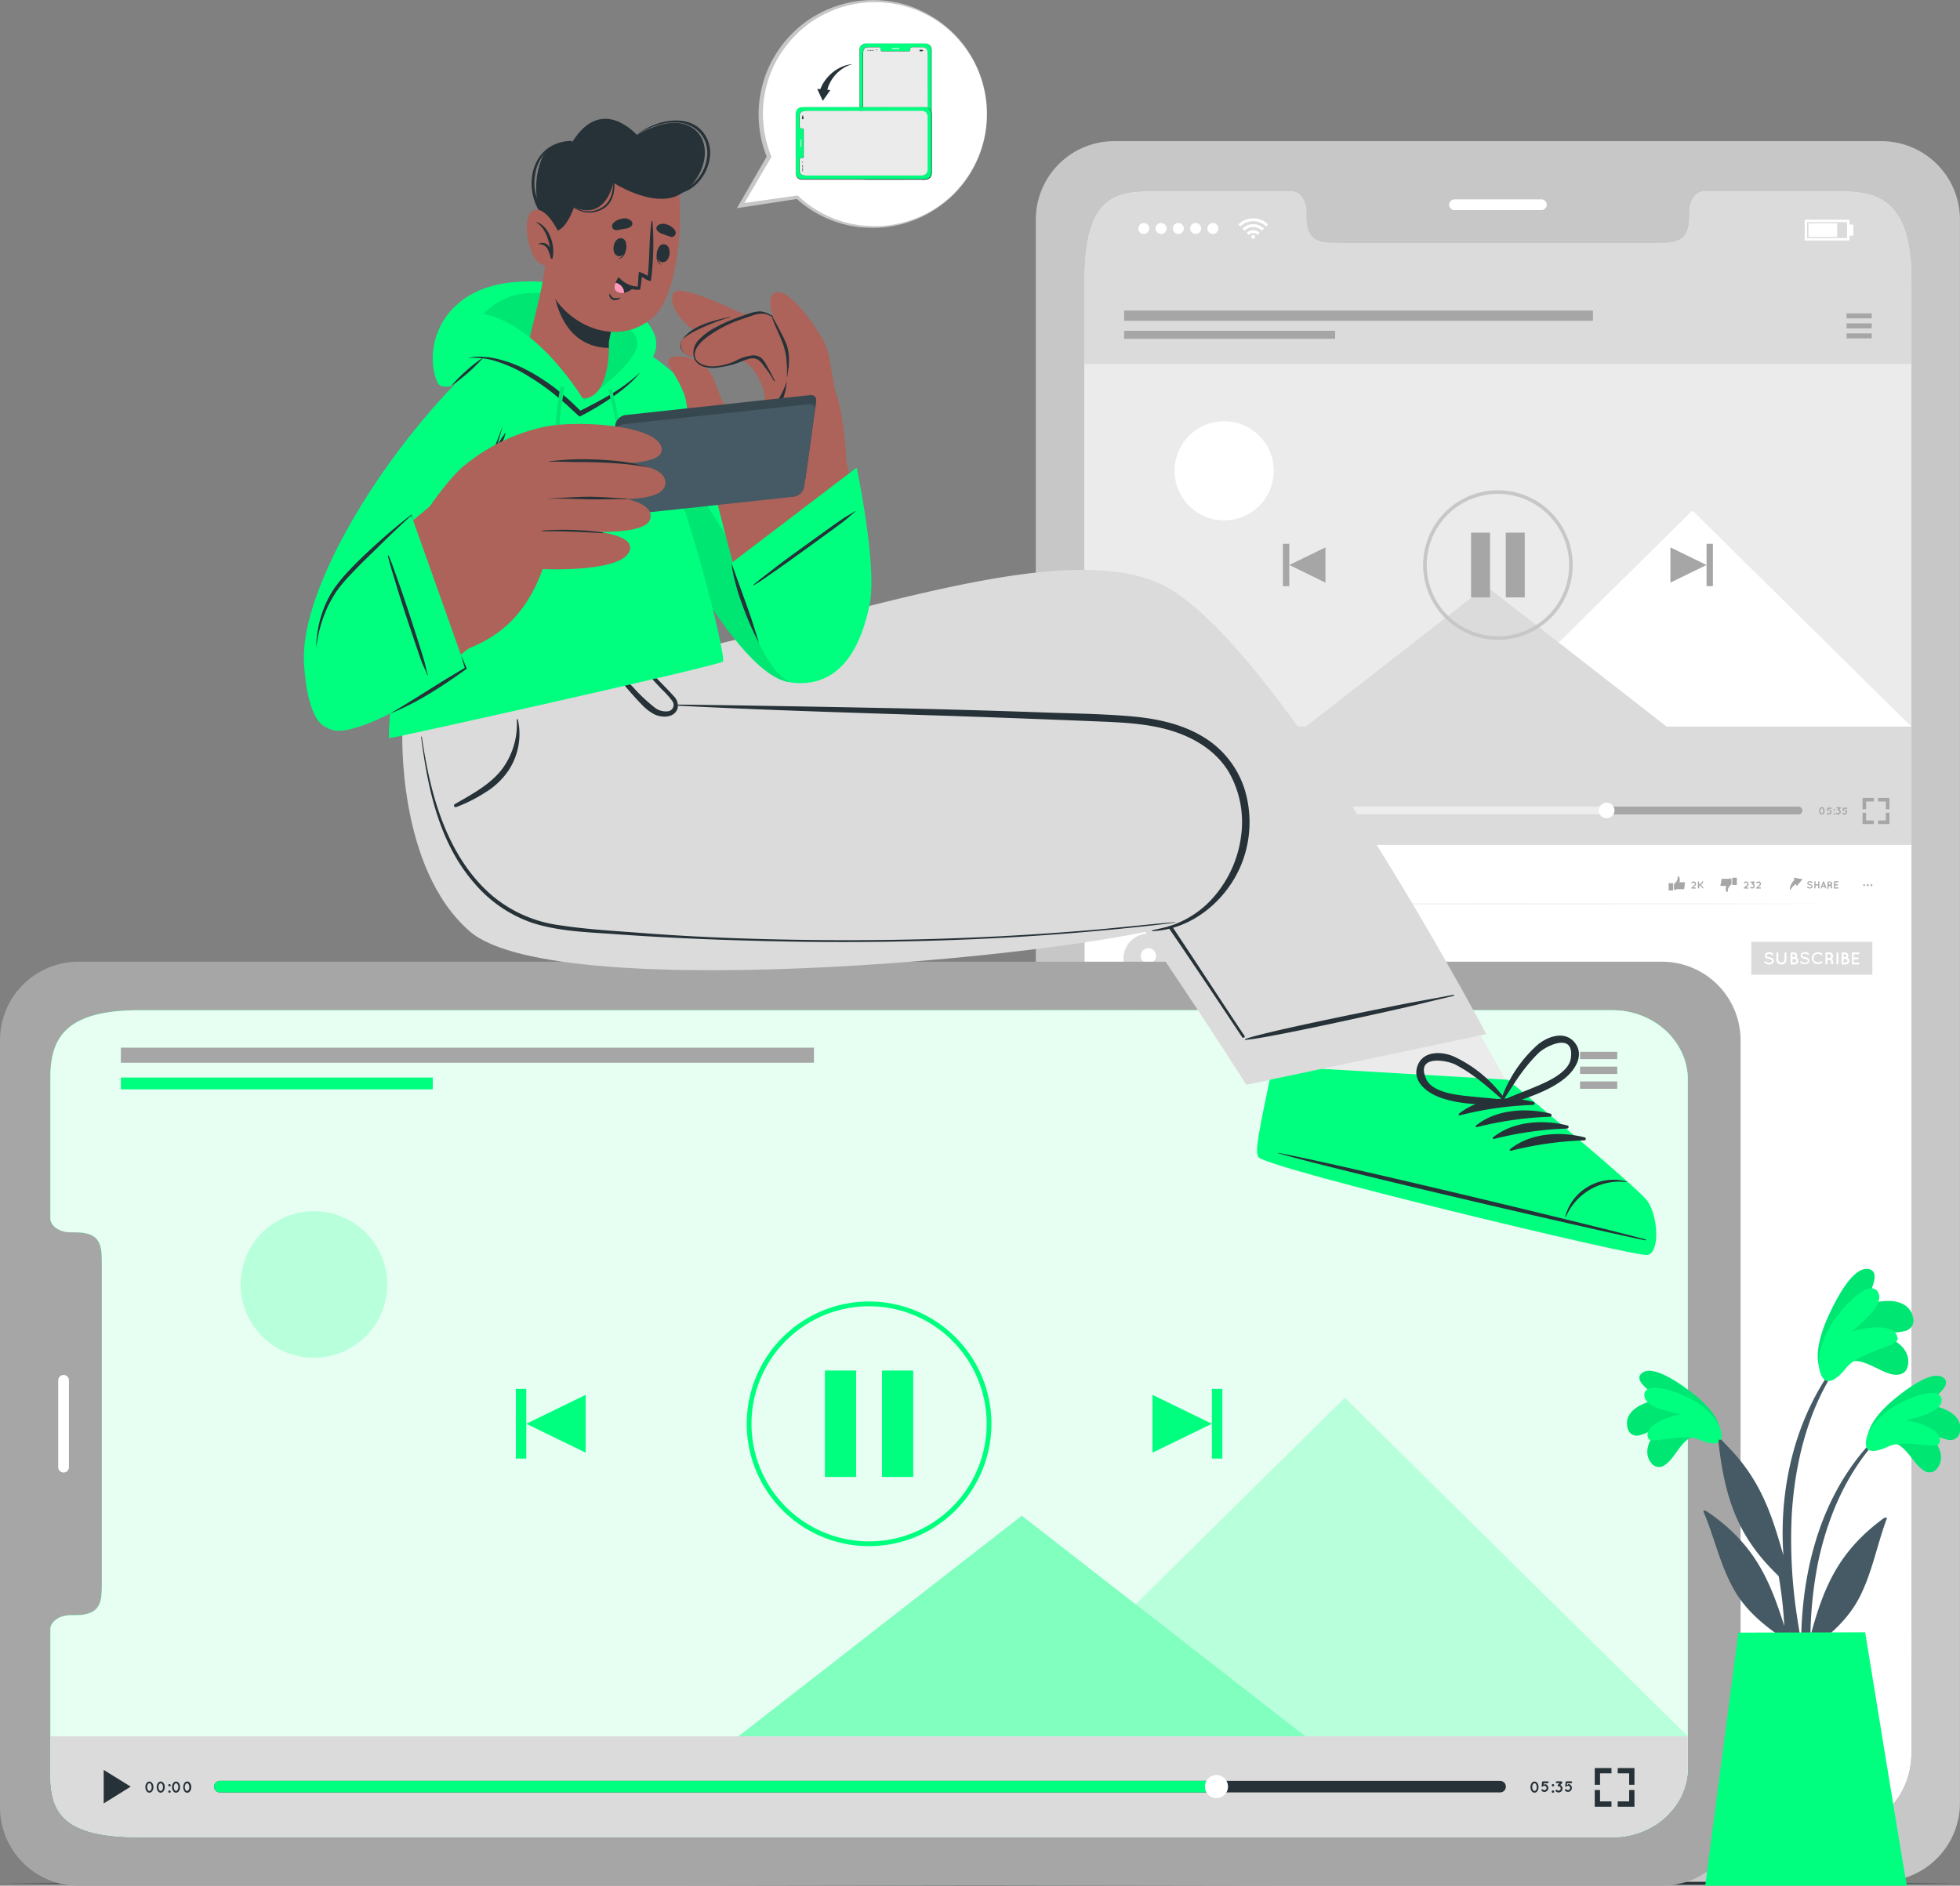 <svg xmlns="http://www.w3.org/2000/svg" viewBox="0 0 411.09 395.57"><rect x="0" y="0" width="411.09" height="395.57" fill="#808080" stroke="none"/><defs><style>.cls-1{fill:#c7c7c7}.cls-2{fill:#fff}.cls-3{fill:none}.cls-4{fill:#ebebeb}.cls-5{fill:#dbdbdb}.cls-10,.cls-6{fill:#a6a6a6}.cls-10{fill-rule:evenodd}.cls-11{fill:#263238}.cls-12,.cls-14{fill:#00ff7f}.cls-14{opacity:.2}.cls-17{fill:#455a64}.cls-18,.cls-21{opacity:.1}.cls-19{fill:#ad6359}</style></defs><g id="Character"><path d="M394.77 29.61H233.55a16.46 16.46 0 0 0-16.3 16.62v331.84a16.47 16.47 0 0 0 16.3 16.61h161.2a16.49 16.49 0 0 0 16.33-16.61V46.23a16.48 16.48 0 0 0-16.31-16.62m6.13 338.2c0 8.73-6.54 15.8-14.61 15.8H242.08c-8.09 0-14.63-7.07-14.63-15.8v-309c0-17.79 6.54-18.66 14.63-18.66h28.88c1.68 0 3 1.91 3 4.27v1c0 5.54 3 5.56 6.76 5.56h66.83c3.76 0 6.76 0 6.76-5.56v-1c0-2.36 1.35-4.27 3.06-4.27h28.89c8.07 0 14.61 2.37 14.61 18.66Z" class="cls-1"/><path d="M323.29 44.07h-18.22a1.13 1.13 0 0 1-1.13-1.12 1.14 1.14 0 0 1 1.13-1.13h18.22a1.14 1.14 0 0 1 1.13 1.13 1.13 1.13 0 0 1-1.13 1.12" class="cls-2"/><path d="M227.45 348.23h-.55" class="cls-3"/><path d="M400.9 58.8v309c0 8.73-6.54 15.8-14.61 15.8H242.08c-8.09 0-14.63-7.07-14.63-15.8v-309c0-17.79 6.54-18.66 14.63-18.66h28.88c1.68 0 3 1.91 3 4.27v1c0 5.54 3 5.56 6.76 5.56h66.83c3.76 0 6.76 0 6.76-5.56v-1c0-2.36 1.35-4.27 3.06-4.27h28.89c8.1 0 14.64 2.37 14.64 18.66" class="cls-2"/><path d="M227.45 59.85H400.9v117.34H227.45z" class="cls-4"/><path d="M246.55 96.73a10.4 10.4 0 1 0 8.17-8.17 10.41 10.41 0 0 0-8.17 8.17M309.05 152.44h91.85l-45.93-45.35z" class="cls-2"/><path d="M273.81 152.48h75.83l-37.92-29.53z" class="cls-5"/><path d="M227.45 152.42H400.9v24.77H227.45z" class="cls-5"/><path d="M227.45 163.06H400.9v14.13H227.45zM400.9 58.8v17.57H227.45V58.8c0-17.79 6.55-18.66 14.63-18.66h28.88c1.68 0 3.06 1.91 3.06 4.27v1c0 5.54 3 5.56 6.76 5.56h66.77c3.76 0 6.76 0 6.76-5.56v-1c0-2.36 1.36-4.27 3.06-4.27h28.9c8.09 0 14.63 2.37 14.63 18.66" class="cls-5"/><path d="M377.22 169.21H249.88a.82.82 0 0 0-.82.81.82.82 0 0 0 .82.82h127.34a.82.82 0 0 0 .82-.82.82.82 0 0 0-.82-.81" class="cls-6"/><path d="M294.33 235.53a.82.82 0 0 0-.82.81.82.82 0 0 0 .82.82h87.09v-1.63Z" style="fill:#fff;opacity:.8" transform="translate(-44.45 -66.32)"/><path d="M335.34 170.02a1.64 1.64 0 1 1 1.63 1.63 1.63 1.63 0 0 1-1.63-1.63" class="cls-2"/><path d="M390.65 167.38v2.38h.75v-1.63h1.62v-.75h-2.37M395.54 167.38h-1.63v.75h1.63v1.63h.75v-2.38zM395.54 172.12h-1.63v.75h2.38v-2.37h-.75zM391.4 170.5h-.75v2.37h2.37v-.75h-1.62zM233.39 167.65v4.75l3.83-2.38zM239.3 170.09a.93.93 0 0 1 .16-.54.47.47 0 0 1 .83 0 .93.93 0 0 1 .15.54 1 1 0 0 1-.15.54.47.47 0 0 1-.83 0 1 1 0 0 1-.16-.54m.89 0a.76.76 0 0 0-.1-.4.26.26 0 0 0-.21-.14.28.28 0 0 0-.22.14.76.76 0 0 0-.11.4.8.8 0 0 0 .11.4.28.28 0 0 0 .22.14.26.26 0 0 0 .21-.14.8.8 0 0 0 .1-.4M240.91 170.09a.93.93 0 0 1 .15-.54.51.51 0 0 1 .42-.25.49.49 0 0 1 .42.25.93.93 0 0 1 .15.54 1 1 0 0 1-.15.54.51.51 0 0 1-.42.25.54.54 0 0 1-.42-.25 1 1 0 0 1-.15-.54m.89 0a.7.7 0 0 0-.11-.4.25.25 0 0 0-.21-.14.26.26 0 0 0-.21.14.76.76 0 0 0-.11.4.8.8 0 0 0 .11.4.26.26 0 0 0 .21.14.25.25 0 0 0 .21-.14.7.7 0 0 0 .11-.4M242.74 169.68a.17.17 0 0 1 0 .34.17.17 0 0 1 0-.34m0 .9a.17.17 0 0 1 0 .34.17.17 0 0 1 0-.34M243.06 170.09a1 1 0 0 1 .16-.54.47.47 0 0 1 .83 0 .93.93 0 0 1 .16.54 1 1 0 0 1-.16.54.47.47 0 0 1-.83 0 1.07 1.07 0 0 1-.16-.54m.89 0a.76.76 0 0 0-.1-.4.26.26 0 0 0-.21-.14.28.28 0 0 0-.22.14.76.76 0 0 0-.11.4.8.8 0 0 0 .11.4.28.28 0 0 0 .22.14.26.26 0 0 0 .21-.14.8.8 0 0 0 .1-.4M244.67 170.09a1 1 0 0 1 .15-.54.52.52 0 0 1 .43-.25.48.48 0 0 1 .41.25.93.93 0 0 1 .15.54 1 1 0 0 1-.15.54.51.51 0 0 1-.41.25.54.54 0 0 1-.43-.25 1.06 1.06 0 0 1-.15-.54m.89 0a.76.76 0 0 0-.1-.4.24.24 0 0 0-.43 0 .76.76 0 0 0-.11.4.8.8 0 0 0 .11.4.24.24 0 0 0 .43 0 .8.8 0 0 0 .09-.4ZM381.55 170.09a1 1 0 0 1 .15-.54.52.52 0 0 1 .43-.25.48.48 0 0 1 .41.25.93.93 0 0 1 .15.54 1 1 0 0 1-.15.54.51.51 0 0 1-.41.25.54.54 0 0 1-.43-.25 1.06 1.06 0 0 1-.15-.54m.89 0a.7.7 0 0 0-.11-.4.25.25 0 0 0-.2-.14.27.27 0 0 0-.22.14.76.76 0 0 0-.11.4.8.8 0 0 0 .11.4.27.27 0 0 0 .22.14.25.25 0 0 0 .2-.14.7.7 0 0 0 .09-.4ZM383.97 169.92a.56.56 0 0 1 .17.4.54.54 0 0 1-.17.39.52.52 0 0 1-.39.17.52.52 0 0 1-.39-.17.13.13 0 0 1 .18-.18.27.27 0 0 0 .22.09.27.27 0 0 0 .21-.09.27.27 0 0 0 .09-.21.3.3 0 0 0-.09-.22.3.3 0 0 0-.21-.09.3.3 0 0 0-.22.09.13.13 0 0 1-.18 0l.07-.59a.15.15 0 0 1 .06-.09h.74a.13.13 0 0 1 .13.13.12.12 0 0 1-.13.12h-.56v.23a.4.4 0 0 1 .15 0 .54.54 0 0 1 .32.02M384.73 169.68a.17.17 0 0 1 0 .34.17.17 0 0 1 0-.34m0 .9a.17.17 0 0 1 0 .34.17.17 0 0 1 0-.34M385.91 169.92a.54.54 0 0 1 .16.39.55.55 0 0 1-.16.4.54.54 0 0 1-.79 0 .13.13 0 1 1 .18-.18.3.3 0 0 0 .21.09.31.31 0 0 0 .31-.31.31.31 0 0 0-.3-.3.12.12 0 0 1-.1 0 .14.14 0 0 1 0-.18l.24-.24h-.37a.13.13 0 0 1-.13-.13.12.12 0 0 1 .13-.12h.67a.12.12 0 0 1 .12.12s0 0 0 .06l-.29.29a.6.6 0 0 1 .12.11M387.26 169.92a.55.55 0 0 1 .16.4.53.53 0 0 1-.16.39.54.54 0 0 1-.4.17.54.54 0 0 1-.4-.17.13.13 0 0 1 0-.18.14.14 0 0 1 .19 0 .24.24 0 0 0 .21.09.31.31 0 0 0 .31-.3.31.31 0 0 0-.31-.31.3.3 0 0 0-.21.09.14.14 0 0 1-.19 0l.07-.59a.11.11 0 0 1 .05-.09h.74a.12.12 0 0 1 .13.13.12.12 0 0 1-.13.12h-.55v.23a.4.4 0 0 1 .15 0 .57.57 0 0 1 .34.02M387.3 65.74h5.28v1.04h-5.28zM387.3 67.84h5.28v1.04h-5.28zM387.3 69.94h5.28v1.04h-5.28zM235.77 65.15h98.34v2.14h-98.34zM235.77 69.39h44.26v1.68h-44.26zM308.54 111.73h3.98v13.59h-3.98zM315.82 111.73h3.98v13.59h-3.98z" class="cls-6"/><circle cx="358.63" cy="184.84" r="15.31" style="fill:none;stroke:#c7c7c7;stroke-width:.75px;stroke-miterlimit:10" transform="rotate(-75.57 293.641 180.357)"/><path d="M278 114.83v7.39l-7.58-3.7zM269.08 114.08h1.33v8.89h-1.33zM350.35 122.22v-7.39l7.58 3.69zM357.93 114.08h1.33v8.89h-1.33z" class="cls-6"/><g id="u5Zjqx"><path d="m265.98 47.08-.28.28-.16.16a3.79 3.79 0 0 0-5.38 0l-.15-.16-.28-.27c.11-.11.23-.21.35-.31a3.7 3.7 0 0 1 .82-.52 4 4 0 0 1 1.08-.37l.54-.07h.84a4.2 4.2 0 0 1 1 .24 4.2 4.2 0 0 1 1.31.76l.3.27Z" class="cls-2"/><path d="m261.05 48.4-.45-.44a3.07 3.07 0 0 1 1.8-.9 3.15 3.15 0 0 1 2.7.89l-.44.44a2.53 2.53 0 0 0-1.81-.74 2.5 2.5 0 0 0-1.8.75" class="cls-2"/><path d="m264.21 48.84-.43.43a1.34 1.34 0 0 0-.93-.38 1.27 1.27 0 0 0-.92.39l-.44-.44a1.91 1.91 0 0 1 2.72 0M263.25 49.68a.4.4 0 0 1-.4.4.39.39 0 0 1-.39-.4.38.38 0 0 1 .39-.39.39.39 0 0 1 .4.39" class="cls-2"/></g><path d="M238.76 47.93a1.15 1.15 0 1 1 1.15 1.15 1.15 1.15 0 0 1-1.15-1.15M242.38 47.93a1.15 1.15 0 1 1 1.17 1.15 1.15 1.15 0 0 1-1.17-1.15M246 47.93a1.15 1.15 0 1 1 1.15 1.15 1.15 1.15 0 0 1-1.15-1.15M249.62 47.93a1.15 1.15 0 1 1 1.15 1.15 1.15 1.15 0 0 1-1.15-1.15M253.24 47.93a1.15 1.15 0 1 1 1.15 1.15 1.15 1.15 0 0 1-1.15-1.15" class="cls-2"/><path d="M378.77 46.34h8.88v3.86h-8.88z" style="fill:none;stroke-miterlimit:10;stroke:#fff;stroke-width:.5px"/><path d="M379.3 46.84h6.03v2.86h-6.03zM387.89 47.11h.83v2.32h-.83z" class="cls-2"/><path d="M235.7 183.42h40.6v1.49h-40.6z" class="cls-6"/><path d="M235.7 186.11h32.15v.74H235.7zM235.7 189.6c39.14-.12 117.89-.12 157 0-39.14.12-117.89.12-157 0" class="cls-4"/><g id="xsrjP0"><path d="M351.33 186.68a.44.44 0 0 0-.23-.1v-1.08a.06.06 0 0 1 0-.06 1.8 1.8 0 0 0 .56-.64 1 1 0 0 0 .19-.81.12.12 0 0 1 .1-.14.19.19 0 0 1 .21.07 1.5 1.5 0 0 1 .15.47 2 2 0 0 1 0 .4l-.06.29h.99c.12 0 .19 0 .2.12a.23.23 0 0 1-.13.26s-.06 0-.06 0l.06.05c.06.05.09.23 0 .32s-.09 0-.09 0 .06 0 .08.06a.2.2 0 0 1-.09.32h-.05a.18.18 0 0 1 0 .32.3.3 0 0 1-.16 0h-1.42a.16.16 0 0 1-.25.15M349.98 186.02v-.68s0-.07.06-.07h.83c.06 0 .06 0 .06.07v1.37c0 .06 0 .08-.07.08h-.81c-.07 0-.08 0-.08-.08.02-.24.01-.46.01-.69" class="cls-10"/></g><g id="xsrjP0-2" data-name="xsrjP0"><path d="M362.94 184.26c.07 0 .13.11.22.1v1.08a.06.06 0 0 1 0 .06 1.8 1.8 0 0 0-.56.64 1.07 1.07 0 0 0-.19.81.1.1 0 0 1-.1.13.19.19 0 0 1-.21-.06 1.5 1.5 0 0 1-.15-.47 1.4 1.4 0 0 1 .05-.4c0-.1 0-.2.05-.3h-1c-.13 0-.19 0-.21-.12a.24.24 0 0 1 .13-.26s.06 0 .07 0h-.06a.19.19 0 0 1 0-.32s.09 0 .09-.06-.05 0-.07-.06a.2.2 0 0 1 .08-.31h.06v-.05a.18.18 0 0 1 0-.32.23.23 0 0 1 .16 0h1.42a.16.16 0 0 1 .22-.09M364.28 184.89v.68c0 .05 0 .07-.07.07h-.83s-.06 0-.06-.07v-1.37c0-.06 0-.08.07-.08h.81c.07 0 .08 0 .08.08z" class="cls-10"/></g><path d="M355.74 186.27a.12.12 0 0 1-.12.12h-.77a.2.2 0 0 1-.09 0 .12.12 0 0 1 0-.17l.64-.58a.3.3 0 0 0 .09-.21.28.28 0 0 0-.07-.19.3.3 0 0 0-.21-.09.37.37 0 0 0-.19.07l-.06.07a.12.12 0 0 1-.17 0 .12.12 0 0 1 0-.17l.06-.06a.52.52 0 0 1 .74 0 .53.53 0 0 1 .13.35.54.54 0 0 1-.17.39l-.41.37h.46a.12.12 0 0 1 .14.1M356.12 186.27V185a.13.13 0 0 1 .12-.12.12.12 0 0 1 .12.12v.62l.7-.7a.12.12 0 1 1 .17.17l-.48.47.49.63a.12.12 0 0 1 0 .17.1.1 0 0 1-.08 0 .14.14 0 0 1-.09-.05l-.46-.61-.23.23v.31a.12.12 0 0 1-.12.12.13.13 0 0 1-.14-.09M366.75 186.27a.12.12 0 0 1-.12.12h-.77a.15.15 0 0 1-.09 0 .12.12 0 0 1 0-.17l.64-.58a.3.3 0 0 0 .09-.21.34.34 0 0 0-.07-.19.3.3 0 0 0-.21-.09.32.32 0 0 0-.19.07l-.07.07a.12.12 0 1 1-.16-.18l.07-.06a.54.54 0 0 1 .35-.14.52.52 0 0 1 .38.17.52.52 0 0 1 0 .74l-.41.37h.46a.12.12 0 0 1 .1.08M367.87 185.47a.54.54 0 0 1 .15.38.57.57 0 0 1-.15.38.58.58 0 0 1-.39.15.53.53 0 0 1-.37-.15.13.13 0 0 1 0-.18.14.14 0 0 1 .17 0 .28.28 0 0 0 .2.09.3.3 0 0 0 .21-.09.27.27 0 0 0 .09-.2.3.3 0 0 0-.09-.21.3.3 0 0 0-.2-.09.09.09 0 0 1-.09 0 .12.12 0 0 1 0-.17l.22-.22h-.35a.12.12 0 0 1-.12-.13.12.12 0 0 1 .12-.12h.64a.12.12 0 0 1 .12.12.13.13 0 0 1 0 .06l-.28.28a.6.6 0 0 1 .12.1M369.34 186.27a.12.12 0 0 1-.12.12h-.77a.2.2 0 0 1-.09 0 .12.12 0 0 1 0-.17l.64-.58a.3.3 0 0 0 .09-.21.28.28 0 0 0-.07-.19.3.3 0 0 0-.21-.09.37.37 0 0 0-.19.07l-.06.07a.12.12 0 0 1-.16-.18l.06-.06a.52.52 0 0 1 .74 0 .53.53 0 0 1 .13.35.54.54 0 0 1-.17.39l-.41.37h.46a.12.12 0 0 1 .13.11M379.03 186.01a.11.11 0 0 1 .16 0 .76.76 0 0 0 .41.16.46.46 0 0 0 .27-.08.2.2 0 0 0 .09-.15.08.08 0 0 0 0-.07.2.2 0 0 0-.06-.07.8.8 0 0 0-.3-.1 1.2 1.2 0 0 1-.28-.08.55.55 0 0 1-.2-.17.35.35 0 0 1-.05-.18.41.41 0 0 1 .17-.32.66.66 0 0 1 .38-.11.87.87 0 0 1 .47.17.12.12 0 1 1-.13.19.64.64 0 0 0-.34-.14.46.46 0 0 0-.25.07.17.17 0 0 0-.08.14.1.1 0 0 0 0 .06l.05.06a.8.8 0 0 0 .27.09 1.3 1.3 0 0 1 .3.09.53.53 0 0 1 .21.18.3.3 0 0 1 .06.19.42.42 0 0 1-.19.33.7.7 0 0 1-.4.12.9.9 0 0 1-.55-.21.11.11 0 0 1-.01-.17M380.55 186.27v-1.28a.12.12 0 0 1 .12-.12.13.13 0 0 1 .12.12v.52h.56v-.52a.12.12 0 0 1 .12-.12.13.13 0 0 1 .12.12v1.28a.13.13 0 0 1-.12.12.12.12 0 0 1-.12-.12v-.52h-.56v.52a.13.13 0 0 1-.12.12.12.12 0 0 1-.12-.12M382.68 186.03h-.52l-.11.28a.12.12 0 0 1-.11.08.11.11 0 0 1-.07-.16l.47-1.27a.11.11 0 0 1 .12-.07.1.1 0 0 1 .11.07l.48 1.27a.13.13 0 0 1-.07.16.12.12 0 0 1-.11-.08Zm-.09-.24-.17-.46-.18.46ZM384.31 186.21a.12.12 0 0 1-.08.15h-.13a.2.2 0 0 1-.07-.07.6.6 0 0 1-.05-.26.3.3 0 0 0 0-.1l-.07-.06a.3.3 0 0 0-.12 0h-.24v.47a.13.13 0 0 1-.12.12.12.12 0 0 1-.12-.12v-1.28a.12.12 0 0 1 .12-.12h.38a.47.47 0 0 1 .47.47.46.46 0 0 1-.17.35l.07.08a.4.4 0 0 1 .07.24v.12a.1.1 0 0 1 .06.01m-.3-.87a.23.23 0 0 0-.23-.23h-.23v.45h.26a.22.22 0 0 0 .2-.22M384.66 186.27v-1.28a.12.12 0 0 1 .12-.12h.7a.12.12 0 0 1 .12.12.12.12 0 0 1-.12.12h-.58v.4h.5a.12.12 0 1 1 0 .24h-.5v.4h.58a.12.12 0 0 1 .12.12.12.12 0 0 1-.12.12h-.7a.12.12 0 0 1-.12-.12M375.42 186.68a2.6 2.6 0 0 1 .27-1.21 3.6 3.6 0 0 1 .82-1l.51.85a2 2 0 0 0-.86.53 2.9 2.9 0 0 0-.64.89Z" class="cls-6"/><path d="m376.85 185.89 1.21-1.46-1.87-.32z" class="cls-6"/><path d="M391.17 185.68a.19.19 0 0 1-.19.19.18.18 0 0 1-.18-.19.18.18 0 0 1 .18-.18.19.19 0 0 1 .19.18M391.94 185.68a.18.18 0 0 1-.18.19.19.19 0 1 1 0-.37.18.18 0 0 1 .18.18M392.72 185.68a.18.18 0 0 1-.18.19.19.19 0 1 1 0-.37.18.18 0 0 1 .18.18" class="cls-10"/><path d="M243.64 205.57a5.25 5.25 0 1 1 2.34-5.7 5.27 5.27 0 0 1-2.34 5.7" class="cls-5"/><path d="M242.47 200.51a1.6 1.6 0 1 1-1.59-1.6 1.6 1.6 0 0 1 1.59 1.6" class="cls-2"/><path d="M243.64 204.91v.66a5.22 5.22 0 0 1-5.52 0v-.66a2.76 2.76 0 0 1 5.52 0" class="cls-2"/><path d="M250.48 196.83h23.02v1.49h-23.02z" class="cls-6"/><path d="M250.48 199.52h18.23v.74h-18.23z" class="cls-4"/><path d="M367.32 197.57h25.39v6.89h-25.39z" class="cls-5"/><path d="M370.08 201.68a.2.2 0 0 1 .27 0 1.13 1.13 0 0 0 .69.28.77.77 0 0 0 .45-.13.33.33 0 0 0 .16-.26.24.24 0 0 0 0-.12l-.11-.11a1.5 1.5 0 0 0-.5-.17 1.6 1.6 0 0 1-.46-.14.72.72 0 0 1-.34-.28.6.6 0 0 1-.08-.3.67.67 0 0 1 .29-.53 1.1 1.1 0 0 1 .62-.19 1.4 1.4 0 0 1 .79.29.18.18 0 0 1 .05.26.18.18 0 0 1-.25.05 1.1 1.1 0 0 0-.59-.23.7.7 0 0 0-.4.12.26.26 0 0 0-.12.33l.1.1a1.5 1.5 0 0 0 .46.16 1.7 1.7 0 0 1 .5.15.84.84 0 0 1 .37.3.6.6 0 0 1 .08.31.7.7 0 0 1-.31.56 1.14 1.14 0 0 1-.67.21 1.58 1.58 0 0 1-.93-.37.19.19 0 0 1-.07-.29M373.63 202.32a1 1 0 0 1-1.05-1.05v-1.29a.2.2 0 0 1 .4 0v1.29a.65.65 0 1 0 1.3 0v-1.29a.2.2 0 0 1 .4 0v1.29a1 1 0 0 1-1.05 1.05M375.55 202.12v-2.14a.2.2 0 0 1 .2-.2h.51a.69.69 0 0 1 .69.69.64.64 0 0 1-.14.41.78.78 0 0 1-.41 1.44h-.65a.2.2 0 0 1-.2-.2m.4-1.36h.31a.29.29 0 0 0 0-.58h-.31Zm0 1.16h.45a.39.39 0 0 0 .38-.38.37.37 0 0 0-.38-.37h-.45ZM377.6 201.68a.19.19 0 0 1 .26 0 1.16 1.16 0 0 0 .7.28.77.77 0 0 0 .45-.13.31.31 0 0 0 .15-.26.24.24 0 0 0 0-.12.4.4 0 0 0-.11-.11 1.4 1.4 0 0 0-.49-.17 1.7 1.7 0 0 1-.47-.14.65.65 0 0 1-.33-.28.53.53 0 0 1-.09-.3.67.67 0 0 1 .29-.53 1.1 1.1 0 0 1 .59-.24 1.43 1.43 0 0 1 .79.29.19.19 0 1 1-.21.31 1.05 1.05 0 0 0-.58-.23.74.74 0 0 0-.41.12.29.29 0 0 0-.14.23.17.17 0 0 0 0 .1.5.5 0 0 0 .1.1 1.4 1.4 0 0 0 .45.16 2 2 0 0 1 .5.15.76.76 0 0 1 .36.3.63.63 0 0 1 .09.31.7.7 0 0 1-.31.56 1.16 1.16 0 0 1-.67.21 1.53 1.53 0 0 1-.93-.37.19.19 0 0 1 .01-.24M379.98 201.01a1.35 1.35 0 0 1 2.17-1 .21.21 0 0 1 0 .29.2.2 0 0 1-.28 0 .92.92 0 0 0-.59-.2 1 1 0 0 0-.65.26.93.93 0 0 0-.27.63.87.87 0 0 0 .27.63 1 1 0 0 0 .65.27.94.94 0 0 0 .59-.2.2.2 0 0 1 .28 0 .21.21 0 0 1 0 .29 1.4 1.4 0 0 1-.84.28 1.33 1.33 0 0 1-1.33-1.25M384.55 202.02a.19.19 0 0 1-.12.25h-.09a.22.22 0 0 1-.14 0 .4.4 0 0 1-.11-.12 1 1 0 0 1-.08-.44.3.3 0 0 0 0-.15.4.4 0 0 0-.11-.11 1 1 0 0 0-.2-.09h-.43v.79a.2.2 0 0 1-.2.2.19.19 0 0 1-.2-.2v-2.17a.19.19 0 0 1 .2-.2h.64a.78.78 0 0 1 .78.78.8.8 0 0 1-.28.6.5.5 0 0 1 .12.13.65.65 0 0 1 .12.39 1 1 0 0 0 0 .22.16.16 0 0 1 .1.12m-.5-1.46a.38.38 0 0 0-.38-.38h-.44v.75h.44a.38.38 0 0 0 .39-.37ZM385.18 199.98a.19.19 0 0 1 .19-.2.21.21 0 0 1 .21.2v2.14a.21.21 0 0 1-.21.2.19.19 0 0 1-.19-.2ZM386.26 202.12v-2.14a.2.2 0 0 1 .19-.2h.52a.69.69 0 0 1 .69.69.64.64 0 0 1-.14.41.78.78 0 0 1-.41 1.44h-.66a.2.2 0 0 1-.19-.2m.4-1.36h.31a.29.29 0 1 0 0-.58h-.31Zm0 1.16h.45a.38.38 0 0 0 .37-.38.36.36 0 0 0-.37-.37h-.45ZM388.41 202.12v-2.14a.19.19 0 0 1 .2-.2h1.18a.2.2 0 1 1 0 .4h-1v.67h.84a.2.2 0 0 1 0 .4h-.84v.67h1a.2.2 0 1 1 0 .4h-1.18a.19.19 0 0 1-.2-.2" class="cls-2"/><path d="M237.22 211.88h48.36v31.11h-48.36z" class="cls-4"/><path d="M256.55 232.16v-9.45l9.7 4.73z" class="cls-2"/><path d="M290.78 211.88h37.9v2.37h-37.9z" class="cls-6"/><path d="M290.78 217.68a261 261 0 0 1 32.63 0 261 261 0 0 1-32.63 0M290.78 220.24a324 324 0 0 1 36.35 0 324 324 0 0 1-36.35 0M290.78 222.79a146 146 0 0 1 24.47 0 145 145 0 0 1-24.47 0M290.78 225.34a146 146 0 0 1 24.47 0 145 145 0 0 1-24.47 0M237.22 252.29h48.36v31.11h-48.36z" class="cls-4"/><path d="M256.55 272.57v-9.44l9.7 4.72z" class="cls-2"/><path d="M290.78 252.29h37.9v2.37h-37.9z" class="cls-6"/><path d="M290.78 258.11a257 257 0 0 1 32.63 0 261 261 0 0 1-32.63 0M290.78 260.68a319 319 0 0 1 36.35 0 324 324 0 0 1-36.35 0M290.78 263.21a145 145 0 0 1 24.47 0 146 146 0 0 1-24.47 0M290.78 265.76a145 145 0 0 1 24.47 0 146 146 0 0 1-24.47 0M237.22 292.71h48.36v31.11h-48.36z" class="cls-4"/><path d="M256.55 312.99v-9.45l9.7 4.72z" class="cls-2"/><path d="M290.78 292.71h37.9v2.37h-37.9z" class="cls-6"/><path d="M290.78 298.52a261 261 0 0 1 32.63 0 261 261 0 0 1-32.63 0M290.78 301.07a324 324 0 0 1 36.35 0 324 324 0 0 1-36.35 0M290.78 303.62a146 146 0 0 1 24.47 0 145 145 0 0 1-24.47 0M290.78 306.17a146 146 0 0 1 24.47 0 145 145 0 0 1-24.47 0M237.22 333.12h48.36v31.11h-48.36z" class="cls-4"/><path d="M256.55 353.4v-9.44l9.7 4.72z" class="cls-2"/><path d="M290.78 333.12h37.9v2.37h-37.9z" class="cls-6"/><path d="M290.78 338.94a257 257 0 0 1 32.63 0 261 261 0 0 1-32.63 0M290.78 341.49a319 319 0 0 1 36.35 0 324 324 0 0 1-36.35 0M290.78 344.04a145 145 0 0 1 24.47 0 146 146 0 0 1-24.47 0M290.78 346.59a145 145 0 0 1 24.47 0 146 146 0 0 1-24.47 0" class="cls-4"/><path d="m0 395.07 51.39-.24 51.38-.09 102.78-.16 102.77.16 51.39.09 51.38.24-51.38.25-51.39.09-102.77.16-102.78-.16-51.38-.09z" class="cls-11"/><path d="M0 218.07v161.2a16.45 16.45 0 0 0 16.61 16.3h331.85a16.47 16.47 0 0 0 16.61-16.3v-161.2a16.49 16.49 0 0 0-16.61-16.33H16.61A16.47 16.47 0 0 0 0 218.07m338.2-6.13c8.73 0 15.8 6.54 15.8 14.61v144.21c0 8.09-7.07 14.63-15.8 14.63h-309c-17.79 0-18.66-6.54-18.66-14.63v-28.88c0-1.68 1.91-3.05 4.27-3.05h1c5.54 0 5.56-3 5.56-6.76v-66.81c0-3.76 0-6.76-5.56-6.76h-1c-2.36 0-4.27-1.35-4.27-3.06v-28.89c0-8.07 2.37-14.61 18.66-14.61Z" class="cls-6"/><path d="M14.46 289.55v18.22a1.12 1.12 0 0 1-1.12 1.13 1.13 1.13 0 0 1-1.13-1.13v-18.22a1.13 1.13 0 0 1 1.13-1.12 1.12 1.12 0 0 1 1.12 1.12" class="cls-2"/><path d="M318.61 385.39v.54" class="cls-3"/><path d="M29.19 211.94h309c8.73 0 15.8 6.54 15.8 14.61v144.21c0 8.09-7.07 14.63-15.8 14.63h-309c-17.79 0-18.66-6.54-18.66-14.63v-28.88c0-1.68 1.91-3.05 4.27-3.05h1c5.54 0 5.56-3 5.56-6.76v-66.81c0-3.76 0-6.76-5.56-6.76h-1c-2.36 0-4.27-1.35-4.27-3.06v-28.89c.02-8.07 2.37-14.61 18.66-14.61" class="cls-2"/><path d="M354 226.55v144.21c0 8.09-7.07 14.63-15.8 14.63h-309c-16.12 0-18.35-5.37-18.62-12.4v-31.51c.27-1.49 2.06-2.65 4.23-2.65h1c5.54 0 5.56-3 5.56-6.76v-66.81c0-3.76 0-6.76-5.56-6.76h-1c-2.17 0-4-1.14-4.23-2.65v-31c.36-7.29 3.47-12.94 18.62-12.94h309c8.73.03 15.8 6.57 15.8 14.64" class="cls-12"/><path d="M398.45 292.87v144.21c0 8.09-7.07 14.63-15.8 14.63h-309c-16.12 0-18.35-5.37-18.62-12.4V407.8c.27-1.49 2.06-2.65 4.23-2.65h1c5.54 0 5.56-3 5.56-6.76v-66.81c0-3.76 0-6.76-5.56-6.76h-1c-2.17 0-4-1.14-4.23-2.65v-31c.36-7.29 3.47-12.94 18.62-12.94h309c8.73.03 15.8 6.57 15.8 14.64" style="fill:#fff;opacity:.9" transform="translate(-44.45 -66.32)"/><path d="M50.77 266.44a15.37 15.37 0 1 0 12.07-12.06 15.39 15.39 0 0 0-12.07 12.06M210.12 364.24H354l-71.94-71.03z" class="cls-14"/><path d="M154.92 364.24H273.7l-59.39-46.25z" class="cls-12"/><path d="M154.92 364.24H273.7l-59.39-46.25z" style="fill:#fff;opacity:.5"/><path d="M354 364.24v6.52c0 8.09-7.07 14.63-15.8 14.63h-309c-16.12 0-18.35-5.37-18.62-12.4v-8.75Z" class="cls-5"/><path d="M314.63 373.58H46.12a1.21 1.21 0 0 0 0 2.42h268.51a1.21 1.21 0 0 0 0-2.42" class="cls-11"/><path d="M46.12 373.58a1.21 1.21 0 0 0 0 2.42h209v-2.42Z" class="cls-12"/><path d="M252.72 374.79a2.42 2.42 0 1 1 2.42 2.41 2.41 2.41 0 0 1-2.42-2.41" class="cls-2"/><path d="M334.48 370.89v3.51h1.11V372h2.4v-1.11h-3.51M341.7 370.89h-2.4V372h2.4v2.4h1.11v-3.51zM341.7 377.89h-2.4V379h3.51v-3.51h-1.11zM335.59 375.49h-1.11V379h3.51v-1.11h-2.4zM21.75 371.28v7.03l5.67-3.52zM31.95 374.09a.76.76 0 0 0-.61-.37.75.75 0 0 0-.62.37 1.37 1.37 0 0 0-.23.8 1.4 1.4 0 0 0 .23.8.75.75 0 0 0 .62.37.76.76 0 0 0 .61-.37 1.4 1.4 0 0 0 .23-.8 1.37 1.37 0 0 0-.23-.8m-.3 1.39a.34.34 0 0 1-.63 0 1.1 1.1 0 0 1-.16-.59 1.2 1.2 0 0 1 .16-.6.35.35 0 0 1 .63 0 1.2 1.2 0 0 1 .16.6 1.1 1.1 0 0 1-.16.59M34.33 374.09a.76.76 0 0 0-.61-.37.78.78 0 0 0-.63.37 1.45 1.45 0 0 0-.22.8 1.5 1.5 0 0 0 .22.8.78.78 0 0 0 .63.37.76.76 0 0 0 .61-.37 1.4 1.4 0 0 0 .23-.8 1.37 1.37 0 0 0-.23-.8m-.3 1.39a.34.34 0 0 1-.63 0 1.1 1.1 0 0 1-.16-.59 1.2 1.2 0 0 1 .16-.6.35.35 0 0 1 .63 0 1.2 1.2 0 0 1 .16.6 1.1 1.1 0 0 1-.16.59M35.55 375.58a.25.25 0 0 0-.25.25.25.25 0 0 0 .25.25.25.25 0 0 0 .25-.25.26.26 0 0 0-.25-.25m0-1.33a.25.25 0 0 0-.25.25.25.25 0 0 0 .25.25.25.25 0 0 0 .25-.25.26.26 0 0 0-.25-.25M37.55 374.09a.79.79 0 0 0-.62-.37.75.75 0 0 0-.62.37 1.37 1.37 0 0 0-.23.8 1.4 1.4 0 0 0 .23.8.75.75 0 0 0 .62.37.79.79 0 0 0 .62-.38 1.5 1.5 0 0 0 .22-.8 1.45 1.45 0 0 0-.22-.79m-.31 1.39a.34.34 0 0 1-.63 0 1.1 1.1 0 0 1-.16-.59 1.2 1.2 0 0 1 .16-.6.35.35 0 0 1 .63 0 1.2 1.2 0 0 1 .16.6 1.1 1.1 0 0 1-.19.59ZM39.89 374.09a.7.7 0 0 0-1.24 0 1.45 1.45 0 0 0-.22.8 1.5 1.5 0 0 0 .22.8.7.7 0 0 0 1.24 0 1.4 1.4 0 0 0 .23-.8 1.37 1.37 0 0 0-.23-.8m-.34 1.39a.34.34 0 0 1-.63 0 1 1 0 0 1-.16-.59 1.1 1.1 0 0 1 .16-.6.35.35 0 0 1 .63 0 1.2 1.2 0 0 1 .16.6 1.1 1.1 0 0 1-.16.59M322.46 374.09a.76.76 0 0 0-.61-.37.78.78 0 0 0-.63.37 1.45 1.45 0 0 0-.22.8 1.5 1.5 0 0 0 .22.8.78.78 0 0 0 .63.37.76.76 0 0 0 .61-.37 1.4 1.4 0 0 0 .23-.8 1.37 1.37 0 0 0-.23-.8m-.3 1.39a.34.34 0 0 1-.63 0 1.1 1.1 0 0 1-.16-.59 1.2 1.2 0 0 1 .16-.6.35.35 0 0 1 .63 0 1.2 1.2 0 0 1 .16.6 1.1 1.1 0 0 1-.16.59M324.02 374.4a.8.8 0 0 0-.22 0v-.33h.82a.19.19 0 0 0 .19-.19.18.18 0 0 0-.19-.19h-1.09a.19.19 0 0 0-.09.14l-.1.86v.06a.19.19 0 0 0 .26 0 .45.45 0 0 1 .32-.13.44.44 0 0 1 .45.45.45.45 0 0 1-.13.32.46.46 0 0 1-.64 0 .184.184 0 0 0-.26.26.77.77 0 0 0 .58.25.84.84 0 0 0 .83-.83.82.82 0 0 0-.83-.83ZM325.72 375.58a.25.25 0 0 0-.25.25.25.25 0 0 0 .5 0 .25.25 0 0 0-.25-.25m0-1.33a.25.25 0 0 0-.25.25.25.25 0 0 0 .5 0 .25.25 0 0 0-.25-.25M327.24 374.47l.42-.43v-.05a.2.2 0 0 0 0-.09.18.18 0 0 0-.11-.22h-1a.19.19 0 1 0 0 .37h.54l-.34.35a.2.2 0 0 0-.05.13.2.2 0 0 0 .06.14.14.14 0 0 0 .14.06.47.47 0 0 1 .31.14.43.43 0 0 1 .14.31.45.45 0 0 1-.14.32.44.44 0 0 1-.32.13.42.42 0 0 1-.31-.13.19.19 0 0 0-.27.27.83.83 0 0 0 1.17 0 .84.84 0 0 0 .24-.59.82.82 0 0 0-.24-.58 1.2 1.2 0 0 0-.24-.13M328.88 374.4h-.23v-.33h.9a.2.2 0 0 0 .19-.19.19.19 0 0 0-.19-.2h-1.09a.22.22 0 0 0-.08.14l-.1.86a.06.06 0 0 0 0 .06.2.2 0 0 0 .27 0 .45.45 0 0 1 .77.32.5.5 0 0 1-.13.32.45.45 0 0 1-.32.13.44.44 0 0 1-.32-.13.18.18 0 0 0-.27 0 .17.17 0 0 0 0 .26.8.8 0 0 0 .58.25.8.8 0 0 0 .58-.25.83.83 0 0 0 .25-.58.84.84 0 0 0-.83-.83Z" class="cls-11"/><path d="M331.4 220.64h7.8v1.54h-7.8zM331.4 223.75h7.8v1.54h-7.8zM331.4 226.86h7.8v1.54h-7.8zM25.35 219.77h145.37v3.16H25.35z" class="cls-6"/><path d="M25.35 226.04h65.42v2.48H25.35zM173.02 287.5h6.55v22.33h-6.55zM184.99 287.5h6.55v22.33h-6.55z" class="cls-12"/><path d="M251.89 365a25.16 25.16 0 1 1-25.15-25.16A25.15 25.15 0 0 1 251.89 365Z" style="fill:none;stroke-miterlimit:10;stroke:#00ff7f" transform="translate(-44.45 -66.32)"/><path d="M122.84 292.6v12.13l-12.46-6.06zM108.19 291.36h2.19v14.61h-2.19zM241.72 304.73V292.6l12.46 6.07zM254.18 291.36h2.19v14.61h-2.19z" class="cls-12"/><path d="M393.99 300.96c-15.63 15.29-18.25 39-15 59.67.09.47.82.35.82-.1 0-4.71-.15-9.39-.13-14.05l.24-.63c4.08-3 7.83-6.31 10.15-10.9 2.61-5.13 3.63-10.92 5.63-16.28.18-.51-.36-.36-.72-.1-9.5 7-12.53 14.55-15.26 24.63a84.5 84.5 0 0 1 1.65-15.69c2.06-9.57 6.12-19 13-26.14.29-.27-.11-.69-.38-.41" class="cls-17"/><path d="M396.92 302.74c2.69.09 4.37 4.38 6.47 5.64a2 2 0 0 0 3-.47c2.08-2.9-.77-6.47-3.45-8.47 1.92.79 3.51 2.17 5.57 2.57a2 2 0 0 0 2.52-1.51c.91-3.95-4.05-5.71-7.45-5.79 1.65-1.14 6.37-4.26 3.87-5.79s-8.09 2.92-9.9 4.38c-2.65 2.16-5.82 5.38-5.94 8.75-.2 3.94 3.24 1.51 5.31.69" class="cls-12"/><path d="M396.92 302.74c2.69.09 4.37 4.38 6.47 5.64a2 2 0 0 0 3-.47c2.08-2.9-.77-6.47-3.45-8.47 1.92.79 3.51 2.17 5.57 2.57a2 2 0 0 0 2.52-1.51c.91-3.95-4.05-5.71-7.45-5.79 1.65-1.14 6.37-4.26 3.87-5.79s-8.09 2.92-9.9 4.38c-2.65 2.16-5.82 5.38-5.94 8.75-.2 3.94 3.24 1.51 5.31.69" class="cls-18"/><path d="M396.14 303.4c3.44-1.56 10 .69 10.6-.61 1.14-2.65-4.13-4.47-7-4.82 2.62-.71 7.64-1.84 7.49-4.37-.19-3.09-7.71-.43-11.51 2.49-4.79 3.67-4.76 7.22-4 7.93 1.14.97 3.83-.34 4.42-.62" class="cls-12"/><path d="M358.41 299.44c16.19 14.69 19.71 38.23 17.21 59.07-.07.47-.8.37-.82-.07-.17-4.72-.21-9.39-.4-14.05-.1-.21-.17-.41-.27-.62-4.18-2.8-8.06-6-10.55-10.51-2.81-5-4-10.77-6.25-16.05-.2-.5.35-.37.72-.12 9.76 6.64 13.07 14.06 16.18 24a83.5 83.5 0 0 0-2.25-15.62c-2.41-9.48-6.83-18.8-14-25.63-.23-.23.15-.66.43-.4" class="cls-17"/><path d="M355.55 301.33c-2.68.2-4.2 4.55-6.24 5.89a2 2 0 0 1-3-.36c-2.19-2.81.52-6.49 3.12-8.59-1.88.86-3.42 2.3-5.47 2.77a1.94 1.94 0 0 1-2.57-1.41c-1.05-3.91 3.83-5.85 7.22-6.06-1.69-1.09-6.53-4-4.08-5.64s8.19 2.6 10.05 4c2.74 2.05 6 5.15 6.28 8.51.31 3.93-3.22 1.64-5.31.89" class="cls-12"/><path d="M355.55 301.33c-2.68.2-4.2 4.55-6.24 5.89a2 2 0 0 1-3-.36c-2.19-2.81.52-6.49 3.12-8.59-1.88.86-3.42 2.3-5.47 2.77a1.94 1.94 0 0 1-2.57-1.41c-1.05-3.91 3.83-5.85 7.22-6.06-1.69-1.09-6.53-4-4.08-5.64s8.19 2.6 10.05 4c2.74 2.05 6 5.15 6.28 8.51.31 3.93-3.22 1.64-5.31.89" class="cls-18"/><path d="M356.35 301.97c-3.5-1.43-10 1.06-10.62-.21-1.24-2.61 4-4.62 6.8-5.08-2.65-.61-7.71-1.55-7.65-4.08.07-3.1 7.68-.73 11.59 2 4.93 3.49 5 7 4.27 7.78-1.05 1.05-3.82-.18-4.39-.41" class="cls-12"/><path d="M374.97 338.23a158 158 0 0 0 5 23.23.58.58 0 0 0 1.13-.23c-1.07-7.16-3-14.18-4.07-21.34a107 107 0 0 1-1.24-21.91c.68-12.06 4-24.89 11.82-34.32.18-.23-.19-.54-.37-.33-15.69 18.35-13.22 40.89-13.2 42.91-2.23-7.61-4.53-16.32-13-24.07-.36-.33-.65-.17-.59.39 1.51 14.11 5.43 21.48 13.61 29 .26 2.25.55 4.48.91 6.67" class="cls-17"/><path d="M387.79 285.77c2.83-1.26 6.74 2.35 9.54 2.6 1.49.13 2.59-.45 2.85-2 .69-4-4.06-6.32-7.85-7 2.39-.15 4.73.49 7.07-.14a2.24 2.24 0 0 0 1.85-2.83c-1-4.56-7.07-3.89-10.63-2.26 1.13-2 4.46-7.63 1.09-7.95s-6.92 7.09-8.06 9.52c-1.67 3.58-3.34 8.51-1.76 12.07 1.82 4.13 4.17-.1 5.9-2.01" class="cls-12"/><path d="M387.79 285.77c2.83-1.26 6.74 2.35 9.54 2.6 1.49.13 2.59-.45 2.85-2 .69-4-4.06-6.32-7.85-7 2.39-.15 4.73.49 7.07-.14a2.24 2.24 0 0 0 1.85-2.83c-1-4.56-7.07-3.89-10.63-2.26 1.13-2 4.46-7.63 1.09-7.95s-6.92 7.09-8.06 9.52c-1.67 3.58-3.34 8.51-1.76 12.07 1.82 4.13 4.17-.1 5.9-2.01" class="cls-18"/><path d="M387.31 286.85c2.78-3.35 10.76-4.34 10.69-6-.15-3.32-6.54-2.55-9.67-1.48 2.36-2.06 7-5.76 5.57-8.31-1.75-3.11-8.21 3.43-10.69 8.37-3.12 6.23-1.31 9.9-.13 10.23 1.62.5 3.77-2.26 4.23-2.81M364.6 342.48l-6.95 53.09h42.29c-.87-4.7-8.74-53.15-8.74-53.15Z" class="cls-12"/><path d="M206.87 26.4a23.72 23.72 0 0 1-39.64 15l-11.87 1.74 5.94-10.26a23.73 23.73 0 1 1 45.57-6.49Z" class="cls-2"/><path d="M206.87 26.4a23.9 23.9 0 0 1-4.79 12 28 28 0 0 1-2.15 2.48 30 30 0 0 1-2.51 2.12 24 24 0 0 1-12.11 4.7 24 24 0 0 1-3.29.07 23 23 0 0 1-3.29-.34 23.9 23.9 0 0 1-11.73-5.8l.28.09-11.86 1.82-.87.14.44-.76 5.91-10.24v.41a24 24 0 0 1 1.46-21.15 24.34 24.34 0 0 1 7.43-7.91 24.15 24.15 0 0 1 20.86-2.81 24.45 24.45 0 0 1 9.15 5.61 23.89 23.89 0 0 1 7.07 19.57m0 0A23.47 23.47 0 0 0 179.96.73a23.34 23.34 0 0 0-9.8 3.87 24.4 24.4 0 0 0-7.09 7.74 23.55 23.55 0 0 0-3 10 23.9 23.9 0 0 0 1.65 10.34l.09.21-.11.19-6 10.24-.42-.62 11.88-1.67h.16l.12.11a23.36 23.36 0 0 0 11.36 5.85 20.5 20.5 0 0 0 3.22.39 22 22 0 0 0 3.24 0 23.4 23.4 0 0 0 6.34-1.4 22.3 22.3 0 0 0 5.72-3.08 30 30 0 0 0 2.51-2.09 28 28 0 0 0 2.16-2.45 23.94 23.94 0 0 0 4.88-11.96" class="cls-1"/><path d="M194.1 9.13h-12.55a1.28 1.28 0 0 0-1.27 1.3V36.3a1.28 1.28 0 0 0 1.27 1.3h12.57a1.28 1.28 0 0 0 1.27-1.3V10.43a1.28 1.28 0 0 0-1.29-1.3m.48 26.37a1.19 1.19 0 0 1-1.14 1.23h-11.25a1.19 1.19 0 0 1-1.14-1.23V11.41c0-1.39.51-1.46 1.14-1.46h2.26c.13 0 .23.15.23.34v.08c0 .43.24.43.53.43h5.21c.29 0 .53 0 .53-.43v-.08c0-.19.1-.34.24-.34h2.25c.63 0 1.14.19 1.14 1.46Z" class="cls-12"/><path d="M194.1 9.13h-11.95a2.24 2.24 0 0 0-1.28.19 1.29 1.29 0 0 0-.59 1.1V35.7a2.35 2.35 0 0 0 .17 1.27 1.22 1.22 0 0 0 1 .62h12a2.2 2.2 0 0 0 1.27-.19 1.25 1.25 0 0 0 .59-1.09V11.07a2.4 2.4 0 0 0-.18-1.3 1.26 1.26 0 0 0-1.03-.64m0 0a1.29 1.29 0 0 1 1.1.64 2.6 2.6 0 0 1 .18 1.3v25.25a1.32 1.32 0 0 1-.61 1.15 2.3 2.3 0 0 1-1.31.2h-1.31l-10.6.01a1.3 1.3 0 0 1-1.13-.67 2.5 2.5 0 0 1-.19-1.32V10.44a1.36 1.36 0 0 1 .61-1.13 2.3 2.3 0 0 1 1.3-.19h12Z" class="cls-11"/><path d="M194.55 35.5a1.24 1.24 0 0 1-.56 1.06 2.2 2.2 0 0 1-1.22.18h-10a2.13 2.13 0 0 1-1.22-.18 1.28 1.28 0 0 1-.57-1.07V11.78a4 4 0 0 1 .1-1.25.85.85 0 0 1 .4-.51 1.4 1.4 0 0 1 .63-.11h2.18a.33.33 0 0 1 .32.1c.16.21 0 .45.14.61s.33.13.53.14h5c.2 0 .44 0 .55-.12s0-.39.13-.6a.28.28 0 0 1 .3-.12h2.19a1.36 1.36 0 0 1 .62.13.83.83 0 0 1 .39.49 3.6 3.6 0 0 1 .13 1.25v3.74Zm0 0V11.79a3.6 3.6 0 0 0-.12-1.23.89.89 0 0 0-1-.57h-2.19c-.11 0-.19 0-.24.09s0 .39-.13.6-.42.14-.61.16h-5c-.19 0-.47.06-.61-.18s0-.45-.13-.59-.13-.07-.25-.07h-2.18a1.3 1.3 0 0 0-.59.11.72.72 0 0 0-.34.45 4.2 4.2 0 0 0-.11 1.22V35.5a1.25 1.25 0 0 0 .55 1 2.1 2.1 0 0 0 1.2.18h10a2.2 2.2 0 0 0 1.22-.17 1.26 1.26 0 0 0 .53-1.01" class="cls-11"/><path d="M188.55 10.26h-1.43a.09.09 0 0 1-.08-.09.09.09 0 0 1 .08-.09h1.43a.09.09 0 0 1 .08.09.09.09 0 0 1-.08.09" class="cls-2"/><path d="M181.05 33.98h-.04" class="cls-3"/><path d="M194.55 11.41V35.5a1.19 1.19 0 0 1-1.14 1.23h-11.22a1.19 1.19 0 0 1-1.14-1.23V11.41c0-1.39.51-1.46 1.14-1.46h2.26c.13 0 .23.15.23.34v.08c0 .43.24.43.53.43h5.21c.29 0 .53 0 .53-.43v-.08c0-.19.1-.34.24-.34h2.25c.63 0 1.11.19 1.11 1.46" class="cls-4"/><g id="u5Zjqx-2" data-name="u5Zjqx"><path d="M184.06 10.49a.27.27 0 0 0-.21-.09.3.3 0 0 0-.21.09h.06a.16.16 0 0 1 .09 0h.23ZM183.67 10.6a.23.23 0 0 1 .14-.07.27.27 0 0 1 .21.07.17.17 0 0 0-.14-.06.2.2 0 0 0-.21.06M183.92 10.68a.1.1 0 0 0-.08 0 .1.1 0 0 0-.07 0 .14.14 0 0 1 .15 0" class="cls-11"/><circle cx="183.81" cy="10.7" r=".03" class="cls-11"/></g><path d="M181.94 10.56a.09.09 0 0 1 .08-.09.09.09 0 0 1 0 .18.09.09 0 0 1-.08-.09M182.22 10.56a.09.09 0 1 1 .09.09.09.09 0 0 1-.09-.09M182.55 10.56a.09.09 0 1 1 0 .12.09.09 0 0 1 0-.12M182.78 10.56a.09.09 0 1 1 .09.09.09.09 0 0 1-.09-.09M183.06 10.56a.09.09 0 1 1 .09.09.09.09 0 0 1-.09-.09M192.85 10.44h.69v.3h-.69z" class="cls-11"/><path d="M193.55 10.76h-.73v-.34h.73Zm-.69 0h.69v-.26h-.65Z" class="cls-2"/><path d="M192.89 10.48h.47v.22h-.47zM193.56 10.5h.06v.18h-.06z" class="cls-11"/><path d="M166.91 23.76v12.57a1.28 1.28 0 0 0 1.29 1.27h25.88a1.28 1.28 0 0 0 1.29-1.27V23.76a1.28 1.28 0 0 0-1.29-1.28H168.2a1.28 1.28 0 0 0-1.29 1.28m26.37-.48a1.19 1.19 0 0 1 1.27 1.14v11.26a1.19 1.19 0 0 1-1.23 1.14h-24.1c-1.38 0-1.45-.51-1.45-1.14v-2.27c0-.13.15-.24.33-.24h.08c.43 0 .43-.23.43-.52v-5.21c0-.3 0-.53-.43-.53h-.08c-.18 0-.33-.11-.33-.24v-2.25c0-.63.18-1.14 1.45-1.14Z" class="cls-12"/><path d="M166.91 23.76v11.92a2.2 2.2 0 0 0 .2 1.28 1.26 1.26 0 0 0 1.1.6h25.22a2.45 2.45 0 0 0 1.27-.17 1.24 1.24 0 0 0 .61-1.06V24.38a2.34 2.34 0 0 0-.19-1.27 1.27 1.27 0 0 0-1.09-.59h-25.19a2.46 2.46 0 0 0-1.29.16 1.28 1.28 0 0 0-.64 1.08m0 0a1.29 1.29 0 0 1 .64-1.08 2.5 2.5 0 0 1 1.3-.18h25.22a1.34 1.34 0 0 1 1.15.62 2.36 2.36 0 0 1 .2 1.31v11.94a1.32 1.32 0 0 1-.66 1.14 2.5 2.5 0 0 1-1.32.18h-25.22a1.29 1.29 0 0 1-1.13-.61 2.33 2.33 0 0 1-.2-1.3V23.76Z" class="cls-11"/><path d="M193.28 23.28a1.27 1.27 0 0 1 1.06.56c.25.35.15.81.17 1.21v10a2.14 2.14 0 0 1-.17 1.22 1.29 1.29 0 0 1-1.08.56h-23.71a4.1 4.1 0 0 1-1.26-.11.83.83 0 0 1-.51-.39 1.4 1.4 0 0 1-.11-.63v-2.17c0-.08 0-.25.11-.32s.45 0 .6-.13.14-.33.14-.53v-5c0-.2 0-.45-.12-.55s-.4 0-.6-.13a.31.31 0 0 1-.13-.31v-2.17a1.3 1.3 0 0 1 .12-.62.94.94 0 0 1 .5-.4 3.7 3.7 0 0 1 1.24-.12h3.75Zm0 0h-23.73a3.6 3.6 0 0 0-1.22.12.91.91 0 0 0-.58 1v2.18a.26.26 0 0 0 .1.25c.15.11.39 0 .6.12s.14.42.15.62v5c0 .19.05.46-.18.61s-.45 0-.6.13-.07.13-.07.24v2.13a1.25 1.25 0 0 0 .1.58.75.75 0 0 0 .45.35 4.2 4.2 0 0 0 1.23.1h23.71a1.23 1.23 0 0 0 1.05-.54 2 2 0 0 0 .17-1.2v-10a2.17 2.17 0 0 0-.18-1.21 1.24 1.24 0 0 0-1-.48" class="cls-11"/><path d="M168.04 29.33v1.42a.09.09 0 0 1-.09.09.09.09 0 0 1-.09-.09v-1.42a.09.09 0 0 1 .09-.09.09.09 0 0 1 .09.09" class="cls-2"/><path d="M191.75 36.8v.05" class="cls-3"/><path d="M169.18 23.28h24.1a1.19 1.19 0 0 1 1.27 1.14v11.26a1.19 1.19 0 0 1-1.23 1.14h-24.1c-1.38 0-1.45-.51-1.45-1.14v-2.27c0-.13.15-.24.33-.24h.08c.43 0 .43-.23.43-.52v-5.21c0-.3 0-.53-.43-.53h-.08c-.18 0-.33-.11-.33-.24v-2.25c-.04-.63.14-1.14 1.41-1.14" class="cls-4"/><g id="u5Zjqx-3" data-name="u5Zjqx"><path d="M168.27 33.8a.32.32 0 0 0 0 .42.4.4 0 0 1 0-.07v-.19a.2.2 0 0 1 0-.08ZM168.37 34.18a.27.27 0 0 1-.07-.14.24.24 0 0 1 .07-.21.2.2 0 0 0-.06.14.18.18 0 0 0 .06.21M168.41 33.94a.1.1 0 0 0 0 .14.15.15 0 0 1 0-.14M168.47 34.01h-.06z" class="cls-11"/></g><path d="M168.34 35.92a.09.09 0 1 1 .09-.09.09.09 0 0 1-.09.09M168.34 35.68a.09.09 0 1 1 .09-.09.09.09 0 0 1-.09.09M168.34 35.36a.09.09 0 1 1 .09-.09.09.09 0 0 1-.09.09M168.34 35.07a.09.09 0 1 1 .09-.09.09.09 0 0 1-.09.09M168.34 34.79a.09.09 0 1 1 .09-.09.09.09 0 0 1-.09.09M168.21 25v-.69h.3V25z" class="cls-11"/><path d="M168.55 25.02h-.34v-.73h.34Zm-.3 0h.26v-.66h-.26Z" class="cls-2"/><path d="M168.25 24.96v-.47h.22v.47zM168.27 24.29v-.06h.18v.06zM178.87 13.46a6.3 6.3 0 0 0-2 .85 7.8 7.8 0 0 0-1.64 1.37 8 8 0 0 0-1.18 1.74 6.4 6.4 0 0 0-.62 1.91l-1.47-.36a7.7 7.7 0 0 1 1.13-2.15 8.7 8.7 0 0 1 1.62-1.69 8.4 8.4 0 0 1 2-1.17 6.5 6.5 0 0 1 2.16-.5" class="cls-11"/><path d="m171.4 18.65 1.17 2.51 1.59-2.27z" class="cls-11"/><path d="M343.38 262.99c-2.76.24-75.66-17.5-78-19.92-.26-.27.21-10.94 1.54-19.46.06-.41-27.48-32.25-27.48-32.25l45-20.75 24.85 44.33 6.46 11.53s25.34 22.53 27.64 25.48 2.74 10.81-.01 11.04" class="cls-4"/><path d="M345.41 263.27c-2.87.25-79-18-81.42-20.5-.94-.95.11-5.65 2.92-19.16l49.34 2.89s26.72 22.19 29.13 25.25 2.91 11.27.03 11.52" class="cls-12"/><path d="M345.05 259.97c-12.68-3.37-64.14-15.76-76.93-18.12-.1 0-.12.05 0 .08 12.5 3.61 64.06 15.58 76.9 18.25.25.05.3-.14.03-.21M341.14 247.84a10.52 10.52 0 0 0-8.38 1.29 10.18 10.18 0 0 0-4.48 6.13c0 .07.12.11.15 0a12.2 12.2 0 0 1 12.67-7.29.08.08 0 0 0 .04-.13M321.6 231.13c-5.08-1.29-11.43-.9-15.61 2.51-.16.13 0 .36.2.32a73 73 0 0 1 15.36-2.18.33.33 0 0 0 .05-.65M325.18 233.61c-5.09-1.29-11.44-.9-15.61 2.51-.16.13 0 .36.2.32a72.8 72.8 0 0 1 15.35-2.18.33.33 0 0 0 .06-.65M328.75 236.09c-5.09-1.29-11.44-.9-15.61 2.51-.16.13 0 .36.2.32a73 73 0 0 1 15.35-2.18.33.33 0 0 0 .06-.65M332.32 238.58c-5.08-1.3-11.43-.91-15.61 2.5-.16.13 0 .36.2.32a73 73 0 0 1 15.35-2.18.321.321 0 0 0 .06-.64" class="cls-11"/><path d="M330.38 218.83c-2.07-2.76-5.82-1.44-7.95.4a27.56 27.56 0 0 0-7.77 11.94c0 .11 0 .17.13.19a.64.64 0 0 0 .82.63c4.24-1.64 9-2.88 12.57-5.77 2.11-1.69 4.16-4.78 2.2-7.39m-8.83 9.35c-2.06.86-4.16 1.61-6.19 2.55 1.52-2.33 2.94-4.7 4.69-6.88a30.5 30.5 0 0 1 2.69-3c1.51-1.42 7.55-4.49 6.72 1.19-.48 3.13-5.48 5.12-7.91 6.14" class="cls-11"/><path d="M301.55 230.03c4.28 1.75 9.17 1.58 13.7 1.95a.64.64 0 0 0 .6-.84.14.14 0 0 0 .07-.21 27.5 27.5 0 0 0-10.87-9.25c-2.56-1.16-6.54-1.35-7.74 1.89-1.13 3.11 1.72 5.44 4.24 6.46m-2.39-3.65c-2.4-5.2 4.25-4 6.11-3.05a29.5 29.5 0 0 1 3.43 2.11c2.3 1.58 4.33 3.46 6.45 5.25-2.21-.32-4.43-.44-6.66-.68-2.67-.28-8.02-.75-9.35-3.63Z" class="cls-11"/><path d="m311.74 216.93-50.35 10.62s-30.84-48.65-42.78-60.48a18.3 18.3 0 0 0-2.17-1.88 10.4 10.4 0 0 0-3.72-.7c-15.13-.91-65.4 7.11-100.48 7l15-22.81 6.64-10.12c39.09-6.9 86.41-26 108.88-16.36 24.31 10.4 68.98 94.73 68.98 94.73" class="cls-5"/><path d="M304.85 208.68c-8.57 1.64-6.14 1.06-14.69 2.79-4.18.85-25.22 5.06-29 6.5-.08 0-.05.17 0 .17 4-.22 25-4.88 29.15-5.81 8.51-1.89 6.05-1.43 14.55-3.41a.12.12 0 0 0-.01-.24M261.02 217.28c-6.34-9.26-35.43-55.11-40.75-56.66-4.85-1.41-99.63 6.38-101 6.47-.1 0-.09.17 0 .16 11.22-.83 97.95-6.46 100.48-5.63 5.27 1.72 39.95 54.85 40.79 55.95.2.29.7.03.48-.29" class="cls-11"/><path d="M84.4 153.24s-1.25 28.8 14.15 42.15c18.42 16 132.83 4.63 150.25-2.2s16.22-35.55-3.61-41c-18.87-5.19-101-3.8-103-4.45s-8.23-9.38-8.23-9.38Z" class="cls-5"/><path d="M108.62 150.95c0-.14-.24-.08-.23 0a15.82 15.82 0 0 1-3.08 10.38c-2.52 3.31-6.43 5.32-9.95 7.38-.34.2 0 .73.31.6a32 32 0 0 0 6.25-3.16 15.7 15.7 0 0 0 4.59-4.31 13.88 13.88 0 0 0 2.11-10.89M141.28 146c-.88-1-1.82-1.92-2.73-2.87-2.15-2.26-4.31-4.53-6.55-6.7-.21-.21-.58.12-.38.35 1.52 1.76 3.13 3.46 4.71 5.17.81.88 1.62 1.75 2.44 2.62a18 18 0 0 1 2.29 2.56 1.35 1.35 0 0 1-1.11 2.09 3.7 3.7 0 0 1-2.61-.78 35 35 0 0 1-4.63-4.37l-2.71-2.68c-1-.94-2-1.82-3-2.76-.06-.06-.17 0-.11.1.86 1 1.66 2.13 2.52 3.17s1.73 2.07 2.62 3.09 1.7 1.91 2.59 2.83a10 10 0 0 0 2.57 2c1.58.8 4.23.83 4.92-1.18a2.79 2.79 0 0 0-.83-2.64" class="cls-11"/><path d="M246.38 193.45c-6.11.49-12.21 1.22-18.32 1.72s-12.13.91-18.2 1.23q-18.3.94-36.64.81c-12.34-.09-25.68-.5-38-1.45-5.89-.45-11.86-.76-17.71-1.65a27.7 27.7 0 0 1-14.27-6.22c-8.38-7.18-12.14-18.27-14.06-29-.26-1.43-.49-2.87-.7-4.32a.08.08 0 0 0-.15 0c1.39 11 3.82 22.41 11.31 30.87a27.7 27.7 0 0 0 11.86 8.1c5.6 1.85 11.7 2 17.53 2.42 12.36.91 25.75 1.38 38.14 1.58s24.94 0 37.39-.54 24.9-1.52 37.29-2.89c1.52-.17 3-.35 4.53-.57.1.03.09-.1 0-.09" class="cls-11"/><path d="M261.08 165.68a19.8 19.8 0 0 0-8.92-11.22c-4.58-2.73-9.94-3.78-15.2-4.22-6-.5-12-.57-17.92-.78q-18.37-.66-36.75-1c-12.24-.25-38.61-.68-40.09-.65-.12 0-.14.22 0 .23 11.84.59 22.61 1 34.46 1.4s23.81.75 35.72 1.2q8.9.33 17.79.69c5.5.23 11.15.45 16.4 2.24 4.51 1.54 8.63 4.21 11.14 8.35a21.13 21.13 0 0 1 2.59 13.49 24.06 24.06 0 0 1-5 11.86 20.5 20.5 0 0 1-10.26 7.08c-1.06.3-2.35.55-3.33.8-.08 0-.15.19-.07.18 8.82-.31 16.58-7.24 19.26-15.48a23.65 23.65 0 0 0 .18-14.17" class="cls-11"/><path d="M138.7 76.12c23.55 19 36.31 35.11 38.55 46.34 3.1 15.54-6.3 20.41-10.61 20.68-11.75.75-32.14-39.89-39.29-58.75-6.8-17.87 6.2-12.45 11.35-8.27" class="cls-12"/><path d="M170.78 141.86a10.45 10.45 0 0 1-4.14 1.29c-11.75.74-32.14-39.9-39.29-58.77-2.86-7.55-2.21-10.93-.09-12Z" class="cls-18"/><path d="M81.64 154.84c.18.19 69.39-15.26 70-16.07.89-1.14-11.7-53.18-24.82-68.67-3.28-3.87-13.68-3.56-18.32.38-22.95 19.53-27.52 83.69-26.86 84.36" class="cls-12"/><path d="M101.21 74.91c-19.86 18.12-38.47 48.27-37.44 64.29 1 15.82 6.41 13.88 8 13.66 9.5-1.33 28.74-47 34.26-65.41s.09-17.03-4.82-12.54" class="cls-12"/><path d="M83.55 139.58c1-2.08 2-4.13 2.88-6.22l2.84-6.22c1.88-4.16 3.79-8.3 5.6-12.48s3.68-8.34 5.46-12.54c.9-2.09 1.78-4.19 2.62-6.31s1.66-4.25 2.47-6.39a124 124 0 0 1-4.3 13c-1.62 4.28-3.43 8.47-5.24 12.67s-3.8 8.31-5.84 12.4-4.19 8.19-6.49 12.09" class="cls-11"/><path d="M103.55 94.89a18 18 0 0 1 1.15-2.16c.21-.34.41-.69.64-1s.44-.68.7-1a6.2 6.2 0 0 1-.87 2.32 7 7 0 0 1-1.62 1.84" class="cls-11"/><path d="M177.72 100.82c-.22-7.52-1.2-18.08-3.61-20.53s-11.8-11.26-14.56-12.61-15.26-7.67-17.8-6.55c-2 .9-.31 6.17 5.62 9.25a91 91 0 0 1 9.26 5.82c1.52.85 4.77 6.4 3.49 8.56-.76 1.27-4.82 2.42-7.13 1.06s-2.38-6.21-4.9-8.77-7.43-2.82-7.86-1.53 1.12 2.08 3.14 6.83c1.29 3.05.65 10 3.76 15.32a86 86 0 0 1 4 9.66Z" class="cls-19"/><path d="M145.68 74.74a4.7 4.7 0 0 1-2.3-1.35 2 2 0 0 1-.45-1.05 2.2 2.2 0 0 1 .05-.62 1 1 0 0 1 .3-.57c.06 0 0-.09 0-.05a2 2 0 0 1-.26.27 3 3 0 0 0-.17.27 1.5 1.5 0 0 0-.16.59 2 2 0 0 0 .34 1.28 3.36 3.36 0 0 0 2.67 1.31z" class="cls-11"/><path d="M174.11 80.29c-1.95-4-7.26-11.28-13-14.21-3.87-2-18.48 3.26-18.37 6s2.49 3 6 2.93c1.3 0 8.33-1.71 9.33-.17 1.43 2.22 2.78 9.42 2.78 9.42Z" class="cls-19"/><path d="M143.23 71.04c2-2.65 6-3.76 9.84-4.55.06 0 .08.08 0 .09-1 .21-7.41 2.35-9.83 4.51 0 .02-.03-.02-.01-.05" class="cls-11"/><path d="M174.11 80.29c-1.95-4-7.26-11.28-13-14.21-3.87-2-15.79 5.47-15.67 8.16s3.5 3.28 7.4 2.38c1.27-.29 5.66-2.72 6.66-1.17 1.43 2.22 4.92 7.72 4.92 7.72Z" class="cls-19"/><path d="M162.46 79.78c-.31-.63-.42-.84-.74-1.46s-.66-1.23-1-1.82a5.4 5.4 0 0 0-1.1-1.45 2.74 2.74 0 0 0-1.63-.51 9.5 9.5 0 0 0-3.77 1.2c-1.31.57-4 1.44-5.94 1a3.7 3.7 0 0 1-1.51-.59 2.44 2.44 0 0 1-.85-.84c-.69-1.54.55-3.07 1.77-4.12a25.1 25.1 0 0 1 7.95-4.25c.68-.25 1.37-.48 2.06-.71a5.9 5.9 0 0 1 2.46-.42c1.37.14 3.45 1.77 4.1 2.26 0 0 .1 0 0-.08-.78-.61-2.68-2.54-4.89-2.67a7.3 7.3 0 0 0-2.38.52c-.8.25-1.6.53-2.38.82a30.5 30.5 0 0 0-4.47 2 12.8 12.8 0 0 0-3.79 2.87 3.85 3.85 0 0 0-.66 3.9 3.35 3.35 0 0 0 2.33 1.59 6.8 6.8 0 0 0 1.74.17 27 27 0 0 0 3.89-.7c1.25-.34 2.41-1 3.68-1.27a2.34 2.34 0 0 1 1.77.31 6.2 6.2 0 0 1 1.2 1.36 19.4 19.4 0 0 1 1.94 2.88c.16.33.36.27.22.01" class="cls-11"/><path d="M175.55 83.68c-.68-1.85-1.35-9.26-2.51-11.63s-6.71-10.76-9.73-10.75c-3.79 0-.62 7.19 1 10.19s.82 7.68.82 7.68Z" class="cls-19"/><path d="M162.08 66.59c.6 1 1.11 2 1.62 3a22.4 22.4 0 0 1 1.37 2.94 9.9 9.9 0 0 1 .4 3.16c0 .53 0 1.05-.1 1.58s-.18 1.14-.22 1.71c0 .06-.1.06-.1 0a24 24 0 0 0-.07-3.15 13.4 13.4 0 0 0-.6-3.2c-.66-2.06-1.76-3.95-2.44-6-.03-.06.1-.1.14-.04M165 79.98a10.8 10.8 0 0 1-1.54 5.16 20 20 0 0 1-1.46 2.31 22 22 0 0 1-1.79 2 20.6 20.6 0 0 0-3.21 4.08 21 21 0 0 0-2 4.87 14 14 0 0 1 1.24-5.26 16.5 16.5 0 0 1 3.15-4.44 26 26 0 0 0 3.28-4.06 16 16 0 0 0 2.33-4.66" class="cls-11"/><path d="M166.73 142.68c-7.18-1.86-10.5-14.64-16.27-37.1-1-3.94 20.82-24.82 23-21.06 2.74 4.75 8.65 30 8.79 36.75.3 13.24-7.13 23.57-15.52 21.41" class="cls-19"/><path d="m153.43 118.09 26.25-20s4.34 20.47 2.73 28.63-5.6 17.23-15.59 16.56c-7.48-.55-13.39-25.19-13.39-25.19" class="cls-12"/><path d="M159.15 134.82c-.7-1.31-1.31-2.66-1.9-4s-1.11-2.74-1.62-4.13-1-2.8-1.33-4.23a25 25 0 0 1-.87-4.36c.47 1.41 1 2.78 1.48 4.17l1.5 4.14c.49 1.39 1 2.78 1.44 4.18s.91 2.79 1.3 4.23M158.02 122.68c1.29-1.12 2.69-2.13 4-3.17s2.72-2.07 4.1-3.08c2.76-2 5.53-4 8.32-6 .76-.54 1.53-1.07 2.3-1.6s1.73-1 2.55-1.58a.06.06 0 1 1 .07.09c-.66.51-1.26 1.11-1.92 1.64s-1.38 1.06-2.08 1.58c-1.36 1-2.74 2-4.11 3-2.76 2-5.52 4-8.34 6-1.6 1.09-3.17 2.24-4.82 3.23a.09.09 0 0 1-.07-.11" class="cls-11"/><path d="M121.67 86.78s-12.24-12.1-20.21-11.84l-6.79 6s-2.22.72-2.9-.69c-1.69-3.48-2-11.9 5.27-17.33 6.65-5 17.5-4.56 26.54-2.13 8.69 2.33 16.21 8.13 13.51 13.79s-15.42 12.2-15.42 12.2" class="cls-12"/><path d="M122.55 84.12s10-7.08 11.05-11.3-7.38-8.29-12.84-9.89c-8.44-2.49-14.19-2-19 2.52s20.79 18.67 20.79 18.67" class="cls-18"/><path d="M122.18 83.54c-3.17-.19-9.09-6.77-11.12-12-.14-.36.84-3.82 1.83-8.08.59-2.59 1.19-5.48 1.54-8.16l16.28 6.3a43.2 43.2 0 0 0-3 10.08 6 6 0 0 0 0 1.12 1 1 0 0 1 0 .18c.06 2.13-.58 10.86-5.53 10.56" class="cls-19"/><path d="M127.7 72.79a1 1 0 0 1 0 .18 10 10 0 0 1-1.74-.13c-9.53-1.48-10.34-13.44-10.35-17.1l15.11 5.85a43.3 43.3 0 0 0-3 10.08 7 7 0 0 0-.02 1.12" class="cls-11"/><path d="M117.07 34.9c-3.13 5.45-3.92 23.1-.62 27.83 4.79 6.86 14.57 9.65 20.89 3.45 6.12-6 6.74-29 2.87-33.52-5.66-6.63-18.51-5.82-23.14 2.24" class="cls-19"/><path d="M129.38 48.28a16 16 0 0 0 1.55-.28 2.54 2.54 0 0 0 1.53-.59.81.81 0 0 0 0-1 2 2 0 0 0-2-.53 3 3 0 0 0-1.89 1 .87.87 0 0 0 .81 1.4M140.68 49.68a15 15 0 0 1-1.48-.54 2.55 2.55 0 0 1-1.41-.83.82.82 0 0 1 .14-1 2 2 0 0 1 2-.19 2.94 2.94 0 0 1 1.69 1.3.86.86 0 0 1-.94 1.26M127.9 61.68c.24.32.46.74.88.85a3.2 3.2 0 0 0 1.31-.11s.07 0 .05.07a1.61 1.61 0 0 1-1.6.41 1.26 1.26 0 0 1-.76-1.18c-.01-.11.09-.12.12-.04M129.68 58.31a4.07 4.07 0 0 0 2.4 2.2 5.3 5.3 0 0 0 1.43.28.9.9 0 0 0 .28 0h.26a.3.3 0 0 0 .28-.22s0-.08 0-.12v-.11c.17-.9.29-2.29.29-2.29.3.22 1.87 1.24 1.92.76a60.7 60.7 0 0 0 .31-12.36.11.11 0 0 0-.22 0c-.5 3.78-.34 7.63-.78 11.44a6.9 6.9 0 0 0-1.81-.86c-.13 0-.19 2.69-.29 3.09a5.6 5.6 0 0 1-3.94-1.93c-.08-.05-.19.02-.13.12" class="cls-11"/><path d="M133.04 60.25a4.8 4.8 0 0 1-2.13 1.18 2.06 2.06 0 0 1-1.31-.12c-.9-.39-.79-1.25-.5-2a5 5 0 0 1 .59-1.07 6.23 6.23 0 0 0 3.35 2.01" class="cls-11"/><path d="M175.36 127.75a2.06 2.06 0 0 1-1.31-.12c-.9-.39-.79-1.25-.5-2a2.22 2.22 0 0 1 1.81 2.12" style="fill:#ff9abb" transform="translate(-44.45 -66.32)"/><path d="M131.34 51.35s-.1 0-.1.09c-.11 1.18-.43 2.51-1.54 2.77v.06c1.32-.02 1.73-1.79 1.64-2.92" class="cls-11"/><path d="M130.45 49.99c-1.87-.37-2.49 3.39-.76 3.74s2.33-3.42.76-3.74M138 52.25s.08.08.07.12c-.24 1.16-.32 2.53.67 3.1v.06c-1.28-.4-1.19-2.22-.74-3.28" class="cls-11"/><path d="M139.25 51.22c1.89.18 1.39 4-.37 3.79s-1.22-3.94.37-3.79M115.93 48.43c2.55.7 4.5-5 4.5-5s5.92 3.46 8.25-5.08c0 0 6.86 4.43 12.16 3.12 4.53-1.12 8.39-7.32 6.51-12.09-1.06-2.68-5.13-6-13.77-1.07 0 0-7.37-8.51-13.52 1.45 0 0-4.79-.64-6.51 3.73-2.72 6.84.17 14.34 2.38 14.94" class="cls-11"/><path d="M128.83 37.68c0-.09-.14-.1-.14 0-.14 2.19-.32 4.56-2.41 5.82a5.16 5.16 0 0 1-6.27-.51c-.1-.09-.26.06-.15.15a5.62 5.62 0 0 0 6.18.91c2.51-1.15 3.03-3.85 2.79-6.37M116.46 47.16c-3-2.73-5-6.41-4.2-10.62a8.22 8.22 0 0 1 2.88-5.19c1.5-1.14 3.31-1.23 5-1.71v-.09c-10-.05-11.3 13-4 18 .25.13.53-.21.32-.39M148.55 29.68c-2.48-6.56-11.18-4.81-15.31-1.1 3.57-2.67 10-4.53 13.48-.8 4.15 4.51-.24 13-6.22 12.4-.18 0-.22.28 0 .31 5.34 1.03 9.85-5.9 8.05-10.81" class="cls-11"/><path d="M117.55 49.53s-2.7-6.3-5.49-5.45-1.55 9.43 1.16 11.13a3 3 0 0 0 4.32-.77Z" class="cls-19"/><path d="M112.46 46.53v.07c1.88 1.27 2.56 3.4 2.91 5.53a1.68 1.68 0 0 0-2.37-1c-.06 0 0 .12 0 .12a1.88 1.88 0 0 1 1.89 1.06 9 9 0 0 1 .62 1.83c.06.2.41.18.39 0 .59-2.67-.68-6.76-3.44-7.61" class="cls-11"/><path d="M122.55 84.12s-9.79-16.73-22.09-18.43l1 9.25s7.34.05 20.21 11.84Z" class="cls-12"/><path d="M98.14 75.1a15.6 15.6 0 0 1 6.6.91 28.8 28.8 0 0 1 6 2.85 49.5 49.5 0 0 1 5.49 3.83l2.57 2.17 2.47 2.29.27.25.31-.15a58 58 0 0 0 6.66-4 33 33 0 0 0 3.07-2.36 20 20 0 0 0 2.69-2.77 34.6 34.6 0 0 1-6.14 4.56c-1.08.67-2.2 1.29-3.32 1.88s-2.26 1.2-3.4 1.73l.58.1-2.44-2.34c-.85-.76-1.72-1.49-2.6-2.22s-1.82-1.38-2.76-2-1.91-1.26-2.93-1.79a26.6 26.6 0 0 0-6.35-2.6c-.55-.16-1.12-.26-1.68-.38s-1.13-.16-1.71-.19a9.9 9.9 0 0 0-3.38.23" class="cls-11"/><path d="M94.67 80.91a36.2 36.2 0 0 0 6.79-6 32 32 0 0 0-3.58 2.78 34.5 34.5 0 0 0-3.21 3.22" class="cls-11"/><path d="M117.55 81.12a68 68 0 0 0-1.13 11.66c0 2.73 1 12.51 4.07 12.14s-1.93-6.66-2.82-11.82.48-8.94.65-12Z" class="cls-12"/><path d="M117.55 81.12a68 68 0 0 0-1.13 11.66c0 2.73 1 12.51 4.07 12.14s-1.93-6.66-2.82-11.82.48-8.94.65-12Z" class="cls-21"/><path d="M128.32 81.62a99 99 0 0 1 2.3 11.34c.34 2.45.44 11.37-2.33 11.37s1-6.2 1.23-10.94-1.41-9-1.91-11.73Z" class="cls-12"/><path d="M128.32 81.62a99 99 0 0 1 2.3 11.34c.34 2.45.44 11.37-2.33 11.37s1-6.2 1.23-10.94-1.41-9-1.91-11.73Z" class="cls-21"/><path d="m175.5 153.39 38.62-4.16c1-.21 1.64.36 1.52 1.26l-2.23 16.1a2.63 2.63 0 0 1-2 2l-38.62 4.16c-1 .2-1.64-.36-1.51-1.26l2.22-16.1a2.63 2.63 0 0 1 2-2" style="fill:#37474f" transform="translate(-44.45 -66.32)"/><path d="m130.77 88.98 38.62-4.16c1-.21 1.64.36 1.51 1.26l-2.22 16.1a2.64 2.64 0 0 1-2 2l-38.62 4.16c-1 .2-1.64-.36-1.51-1.26l2.22-16.1a2.63 2.63 0 0 1 2-2" class="cls-17"/><path d="M131.55 93.59a1.38 1.38 0 1 0-1.21-1.53 1.37 1.37 0 0 0 1.21 1.53" class="cls-11"/><path d="M69.55 152.99c7.13.45 15.53-5.69 37.14-24.05 3-2.54-9.26-28.46-12.59-25.91-4.2 3.21-19.79 16.57-20.81 17.69-8.59 9.46-8.6 31.96-3.74 32.27" class="cls-19"/><path d="M86.55 111.68s5.83-9.61 10.46-13.71a39.74 39.74 0 0 1 17-8.4c6.77-1.51 24.19-.49 24.77 4.58.52 4.58-17.22 2.64-17.22 2.64s18.42-1 18 4.64-20.81 2.25-20.81 2.25 19-.61 17.64 5.14c-1 4.35-19.72 2.29-19.72 2.29s16.3-.41 15.47 4.1c-.92 5-18.32 4.17-18.32 4.17-4 11.13-10.74 14.67-15.65 16.72-1.19.47-11.62-24.42-11.62-24.42" class="cls-19"/><path d="M115.17 96.75c2.16-.2 4.35-.41 6.52-.41s4.34.06 6.5.26a36.2 36.2 0 0 1 8.36 1.58c-4.92-1.15-12.68-1.25-14.85-1.25s-4.33-.1-6.5-.1zM115.04 104.58c2.77-.13 5.51-.36 8.29-.37s5.38.23 8.14.41c.21 0 .13.12-.08.12-2.76-.08-5.32.07-8.08 0s-5.52-.18-8.27-.12c-.04.06-.04-.03 0-.04M113.72 111.29a61.5 61.5 0 0 1 12.72.4c.21 0 .09.15-.12.14-4.23-.21-7.54-.41-12.58-.39-.08 0-.11-.14-.02-.15" class="cls-11"/><path d="m86.26 108.07 11.42 32.13s-23.1 16-28.71 12.63-3.52-22.56 2-30.23c2.28-3.19 15.29-14.53 15.29-14.53" class="cls-12"/><path d="m86.64 109.14-.44-1.05h.09c-2.14 2-4.29 4-6.41 6.1s-4.24 4.08-6.24 6.23a32 32 0 0 0-2.84 3.32 25 25 0 0 0-2.17 3.77 28 28 0 0 0-2.3 8.44 23.1 23.1 0 0 1 1.73-8.69 20.6 20.6 0 0 1 2.13-3.95 32 32 0 0 1 2.85-3.45c2-2.16 4.19-4.19 6.38-6.17s4.47-3.87 6.8-5.68l.07-.06v.08ZM81.55 116.6c.67 1.57 1.21 3.2 1.78 4.81s1.14 3.22 1.68 4.84q1.62 4.86 3.16 9.75c.28.89.56 1.78.82 2.68s.45 2 .74 2.91a.06.06 0 0 1-.12 0c-.28-.79-.67-1.55-1-2.33s-.59-1.64-.88-2.46c-.55-1.62-1.1-3.23-1.64-4.85-1.09-3.24-2.16-6.49-3.13-9.76-.56-1.85-1.17-3.7-1.61-5.58.02-.07.2-.11.2-.01M96.66 137.34c.44 1 .85 2 1.26 2.92l-.13.1c-5 3.57-10.22 7.06-16 9.33 3.86-2.22 8-4.93 11.8-7.26l4-2.4-.08.23c-.28-1-.57-1.94-.83-2.92Z" class="cls-11"/></g></svg>